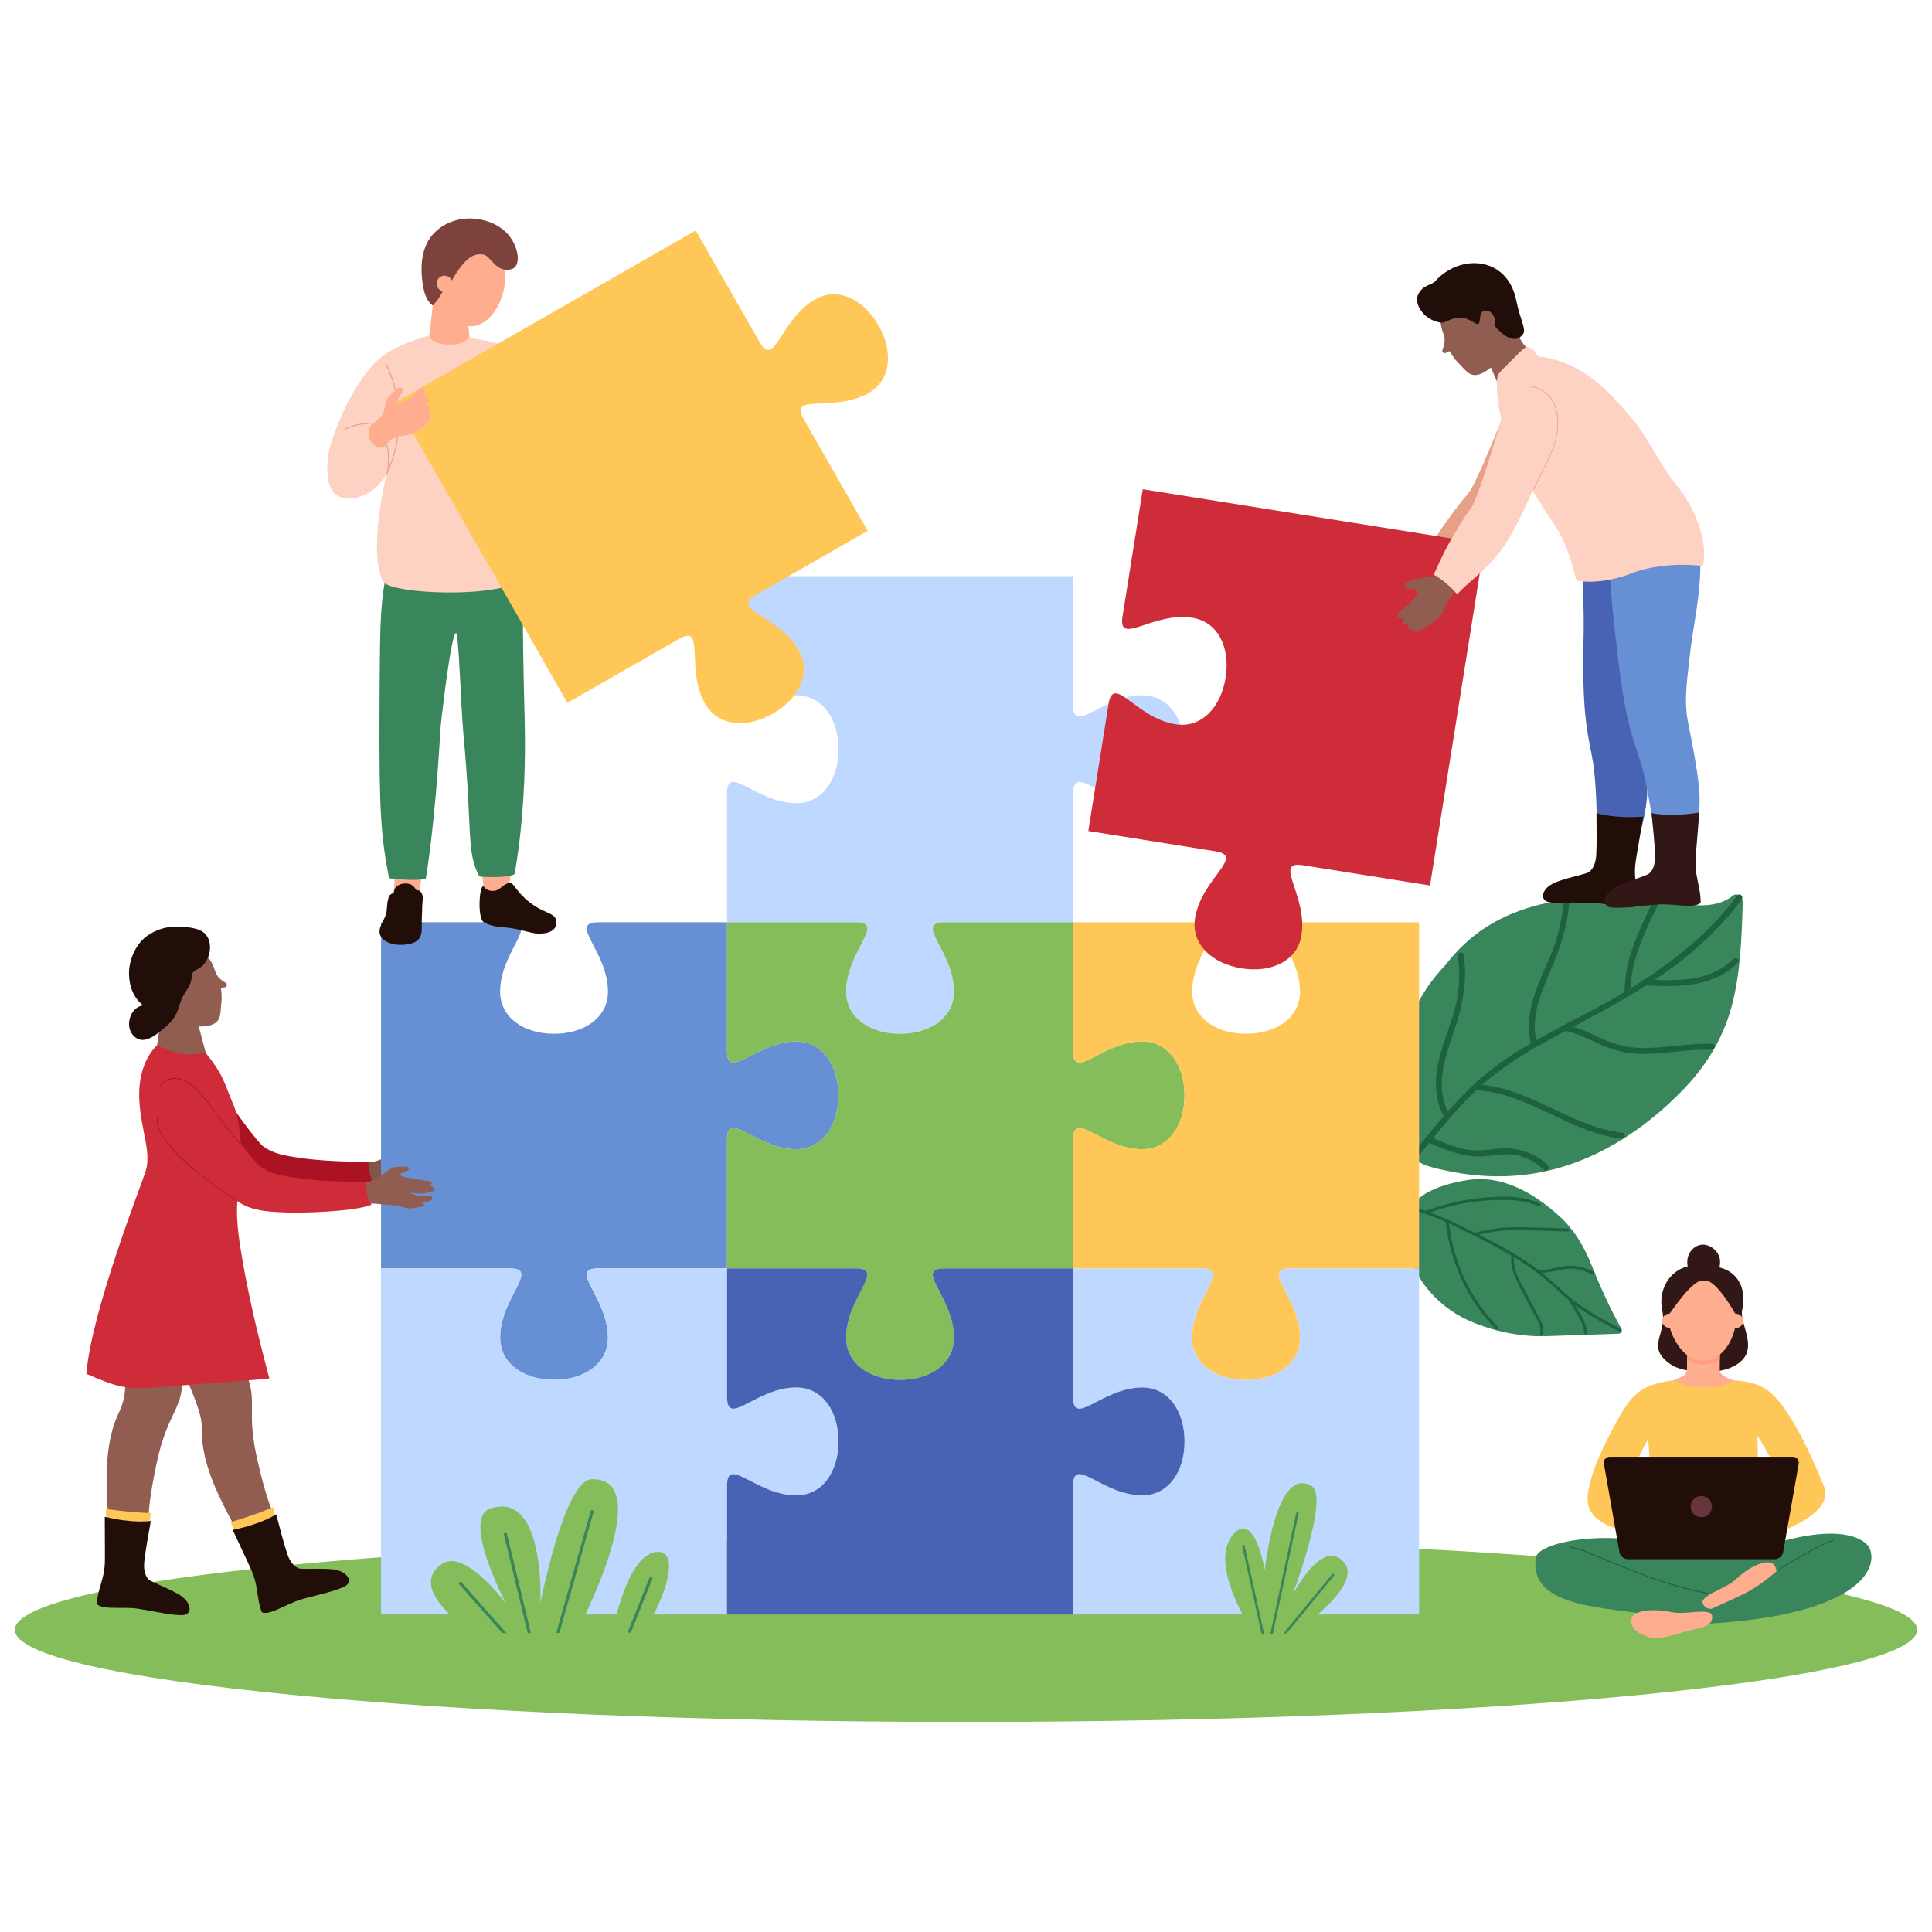 <svg xmlns="http://www.w3.org/2000/svg" xmlns:xlink="http://www.w3.org/1999/xlink" width="2048" zoomAndPan="magnify" viewBox="0 0 1536 1536" height="2048" preserveAspectRatio="xMidYMid meet" version="1.0"><defs><clipPath id="29fe9a5373"><path d="M 11 1222 L 1525 1222 L 1525 1368.84 L 11 1368.84 Z M 11 1222 " clip-rule="nonzero"/></clipPath><clipPath id="f2cc855285"><path d="M 381 702 L 443 702 L 443 743 L 381 743 Z M 381 702 " clip-rule="nonzero"/></clipPath><clipPath id="2c93b7aeb6"><path d="M 384.324 704.328 C 380.715 705.23 379.727 730.066 384.484 733.098 C 387.965 735.309 393.879 736.898 400.281 737.238 C 411.645 737.859 422.203 742.301 428.352 742.301 C 437.863 742.316 443.75 738.668 441.992 731.113 C 440.266 723.797 425.105 727.09 408.344 703.848 C 406.258 700.973 403.422 702.129 401.293 703.422 C 398.648 705.02 396.445 707.996 392.602 708.281 C 386.191 708.73 384.324 704.328 384.324 704.328 " clip-rule="nonzero"/></clipPath></defs><g clip-path="url(#29fe9a5373)"><path fill="#85bd5b" d="M 1524.195 1295.762 C 1524.195 1336.23 1185.641 1369 768.012 1369 C 350.383 1369 11.832 1336.227 11.832 1295.762 C 11.832 1255.312 350.383 1222.516 768.012 1222.516 C 1185.637 1222.516 1524.195 1255.312 1524.195 1295.762 Z M 1524.195 1295.762 " fill-opacity="1" fill-rule="nonzero"/></g><path fill="#39855c" d="M 1239.543 966.715 C 1220.289 949.297 1194.887 933.656 1166.551 938.203 C 1143.621 941.906 1114.734 951.223 1116.859 979.398 C 1119.289 1011.641 1140.098 1037.352 1167.387 1049.734 C 1190.055 1059.957 1212.984 1062.828 1228.957 1062.297 C 1248.242 1061.641 1267.574 1061.035 1286.871 1060.352 C 1288.664 1060.273 1290.074 1058.207 1289.195 1056.645 C 1280.355 1040.848 1272.797 1024.398 1266.031 1007.48 C 1259.766 991.738 1252.051 977.988 1239.543 966.715 Z M 1239.543 966.715 " fill-opacity="1" fill-rule="nonzero"/><path fill="#1d613d" d="M 1287.16 1058.402 C 1276.09 1052.645 1264.988 1046.801 1254.801 1039.539 C 1253.965 1038.945 1253.141 1038.324 1252.324 1037.703 C 1254.148 1040.754 1255.98 1043.809 1257.684 1046.891 C 1259.812 1050.836 1261.387 1055 1261.949 1059.438 C 1262.117 1060.918 1259.852 1061.484 1259.688 1059.98 C 1259.148 1055.551 1257.555 1051.523 1255.434 1047.637 C 1252.961 1043.121 1250.211 1038.773 1247.598 1034.387 L 1247.465 1033.797 C 1240.617 1028.07 1234.242 1021.738 1227.344 1016.023 C 1219.918 1009.875 1212.008 1004.441 1203.762 999.457 C 1202.668 1010.41 1209.762 1020.961 1214.574 1030.254 C 1217.531 1035.848 1220.48 1041.484 1223.383 1047.129 C 1225.676 1051.445 1227.984 1055.926 1226.676 1060.906 C 1226.34 1062.379 1224.094 1061.652 1224.488 1060.238 C 1225.965 1054.332 1221.254 1048.016 1218.66 1043.062 C 1215.621 1037.277 1212.617 1031.5 1209.582 1025.688 C 1205.137 1017.199 1200.289 1008.086 1201.605 998.203 C 1189.555 991.051 1176.906 984.773 1164.336 978.629 C 1160.234 976.578 1156.09 974.535 1151.898 972.621 C 1155.633 1003.742 1169.066 1032.863 1191.117 1055.32 C 1192.176 1056.402 1190.449 1057.934 1189.418 1056.898 C 1166.699 1033.816 1152.945 1003.613 1149.449 971.488 C 1140.855 967.598 1132.066 964.23 1122.82 962.148 C 1121.359 961.797 1122.078 959.594 1123.5 959.926 C 1126.918 960.668 1130.289 961.645 1133.586 962.711 L 1133.797 962.625 C 1148.027 957.324 1162.785 953.887 1177.91 952.391 C 1193.004 950.988 1210.574 949.973 1224.438 957.082 C 1225.777 957.746 1224.512 959.711 1223.195 959.035 C 1215.781 955.273 1207.555 954.332 1199.352 954.09 C 1192.051 953.828 1184.715 954.066 1177.41 954.777 C 1163.652 956.152 1150.074 959.25 1137.051 963.906 C 1141.574 965.531 1146.039 967.406 1150.383 969.379 C 1150.871 969.266 1151.34 969.422 1151.555 969.895 C 1153.875 970.953 1156.172 972.062 1158.477 973.168 C 1163.203 975.477 1167.973 977.793 1172.691 980.113 C 1184.055 977.004 1195.41 975.402 1207.207 975.648 C 1220.25 975.812 1233.406 976.355 1246.508 976.688 C 1248.012 976.77 1247.902 979.09 1246.387 979.07 C 1233.734 978.695 1221.074 978.195 1208.426 977.957 C 1197.297 977.734 1186.605 978.965 1175.883 981.711 C 1181.41 984.496 1186.969 987.332 1192.453 990.289 C 1195.836 992.184 1199.25 994.098 1202.578 996.074 C 1203.102 995.98 1203.754 996.332 1203.988 996.898 C 1210.355 1000.762 1216.582 1004.84 1222.562 1009.316 L 1222.652 1009.316 C 1230.219 1010.242 1237.367 1007.402 1244.746 1006.508 C 1252.75 1005.551 1259.812 1007.875 1267.008 1011.02 C 1268.391 1011.598 1267.695 1013.844 1266.312 1013.254 C 1262.668 1011.672 1259.023 1010.078 1255.105 1009.242 C 1251.203 1008.391 1247.211 1008.438 1243.277 1009.09 C 1237.461 1009.984 1231.715 1011.824 1225.797 1011.855 C 1234.816 1019.055 1242.816 1027.465 1251.941 1034.516 C 1263.18 1043.234 1275.859 1049.906 1288.434 1056.438 C 1289.758 1057.141 1288.512 1059.113 1287.16 1058.402 Z M 1287.16 1058.402 " fill-opacity="1" fill-rule="nonzero"/><path fill="#39855c" d="M 1338.98 865.449 C 1356.027 847.629 1369.504 826.43 1376.5 800.898 C 1383.754 774.395 1384.688 745.883 1385.543 717.746 C 1385.668 713.348 1381.316 709.27 1377.832 712.023 C 1362.125 724.367 1341.059 718.848 1322.203 716.715 C 1306.711 714.98 1291.238 713.688 1275.832 713.613 C 1244.605 713.508 1213.508 718.516 1186.543 734.039 C 1172.035 742.328 1159.445 753.773 1149.059 767.328 C 1144.227 772.461 1139.594 777.914 1135.426 783.973 C 1113.562 815.875 1102.375 861.617 1113.605 903.91 C 1119.195 924.992 1135.145 927.648 1152.418 931.211 C 1174.898 935.836 1197.801 936.453 1219.805 932.898 C 1265.523 925.465 1306.473 899.387 1338.98 865.449 Z M 1338.98 865.449 " fill-opacity="1" fill-rule="nonzero"/><path fill="#1d613d" d="M 1230.488 926.43 C 1219.148 915.484 1204.293 911.473 1188.816 913.43 C 1180.086 914.57 1172.039 915.312 1163.336 913.371 C 1155.016 911.582 1147.094 908.168 1139.301 904.734 C 1149.836 891.855 1160.695 879.215 1172.723 867.656 C 1173.035 867.355 1173.355 867.105 1173.676 866.75 C 1215.289 868.969 1247.984 900.656 1289.125 905.227 C 1292.156 905.574 1292.914 900.957 1289.887 900.59 C 1250.09 896.199 1218.223 866.348 1178.422 862.43 C 1193.223 849.379 1209.805 838.668 1227.113 829.121 C 1232.965 825.961 1238.812 822.758 1244.672 819.625 C 1255.57 821.926 1265.188 827.391 1275.406 831.691 C 1284.293 835.363 1293.395 837.461 1303.035 837.805 C 1322.301 838.539 1341.324 833.746 1360.598 834.559 C 1363.637 834.715 1364.371 830.039 1361.367 829.918 C 1342.453 829.113 1323.852 833.543 1304.953 833.164 C 1293.871 832.98 1283.738 830.297 1273.621 825.777 C 1266.074 822.355 1258.684 818.738 1250.836 816.348 C 1270.414 805.871 1290.047 795.348 1308.766 783.402 C 1334.441 784.816 1362.184 784.887 1381.645 765.402 C 1383.781 763.266 1380.168 760.262 1378.062 762.367 C 1361.469 779.012 1337.637 780.043 1315.449 779.035 C 1322.461 774.414 1329.34 769.492 1336.059 764.258 C 1354.371 749.992 1370.977 733.723 1384.758 715.035 C 1386.566 712.609 1382.949 709.574 1381.156 711.996 C 1361.27 739.059 1335.465 760.414 1307.566 778.668 C 1306.418 778.629 1305.586 779.324 1305.242 780.219 C 1302.293 782.133 1299.289 783.973 1296.316 785.805 C 1296.551 778.648 1297.727 771.648 1299.48 764.789 C 1303.535 749.398 1310.633 734.711 1317.594 720.516 C 1318.938 717.773 1314.625 715.828 1313.32 718.539 C 1302.48 740.66 1291.691 763.602 1291.57 788.652 C 1289.234 790.125 1286.82 791.504 1284.465 792.879 C 1271.086 800.621 1257.246 807.707 1243.484 814.949 L 1243.215 815.098 C 1235.898 818.914 1228.562 822.879 1221.328 826.969 C 1217.336 808.867 1224.305 790.988 1231.418 774.586 C 1239.227 756.633 1245.723 739.098 1247.449 719.434 C 1247.699 716.453 1243.059 715.645 1242.797 718.691 C 1241.84 729.586 1239.684 740.383 1236.156 750.777 C 1232.621 760.902 1227.832 770.535 1223.82 780.445 C 1217.461 796.07 1213.086 812.684 1217.109 829.453 C 1201.941 838.277 1187.34 848 1174.266 859.855 C 1166.016 867.312 1158.398 875.254 1151.098 883.566 C 1140.949 863.977 1148.633 841.262 1155.32 821.738 C 1162.438 801.145 1166.75 781.055 1163.793 759.184 C 1163.348 756.223 1158.727 756.656 1159.09 759.652 C 1160.695 771.52 1160.523 783.465 1158.219 795.258 C 1155.695 808.195 1150.543 820.383 1146.664 832.914 C 1141.109 850.688 1138.422 870.375 1147.824 887.312 C 1139.781 896.551 1132.039 906.184 1124.359 915.809 C 1122.488 918.176 1126.129 921.238 1127.992 918.836 C 1130.734 915.418 1133.457 912.008 1136.23 908.559 C 1150.434 914.785 1165.148 920.734 1180.988 919.184 C 1189.453 918.367 1197.457 916.605 1205.961 918.418 C 1214.148 920.145 1221.469 924.254 1227.48 930.062 C 1229.68 932.148 1232.668 928.551 1230.488 926.43 Z M 1230.488 926.43 " fill-opacity="1" fill-rule="nonzero"/><path fill="#915d50" d="M 189.172 1218.523 L 219.004 1207.492 C 217.551 1204.109 216.105 1200.75 214.867 1197.305 C 210.543 1185.504 207.484 1173.168 204.684 1160.926 C 201.984 1149.113 200.195 1137.227 200.277 1125.094 C 200.312 1118.633 200.59 1112.152 199.676 1105.719 C 198.941 1100.777 197.461 1095.996 195.352 1091.484 L 148.809 1097.613 C 152.43 1105.781 160.059 1123.566 160.324 1132.648 C 160.457 1137.594 160.434 1142.453 161.008 1147.328 C 161.594 1152.059 162.504 1156.738 163.75 1161.375 C 168.812 1180.789 178.586 1198.652 187.926 1216.262 C 188.328 1217.043 188.75 1217.773 189.172 1218.523 Z M 189.172 1218.523 " fill-opacity="1" fill-rule="nonzero"/><path fill="#ffc757" d="M 219.434 1207.312 C 218.664 1204.266 217.895 1201.176 217.074 1198.137 C 217.074 1198.137 208.41 1202.492 183.242 1210.242 C 183.242 1210.242 185.145 1214.242 187.473 1219.141 Z M 219.434 1207.312 " fill-opacity="1" fill-rule="nonzero"/><path fill="#220e08" d="M 276.723 1254.141 C 274.605 1250.559 270.984 1249.035 267.215 1248.094 C 260.008 1246.383 240.031 1247.898 237.473 1246.891 C 232.551 1244.957 229.855 1239.812 228.258 1234.988 C 224.914 1224.832 222.434 1214.246 219.578 1203.93 C 219.578 1203.93 208.016 1211.75 184.98 1216.285 C 184.98 1216.285 193.09 1233.723 197.188 1242.418 C 199.148 1246.668 201.188 1250.941 202.484 1255.48 C 203.605 1259.465 204.211 1263.547 204.812 1267.637 C 205.438 1271.695 206.074 1275.773 207.406 1279.664 C 207.629 1280.355 208.172 1281.75 208.172 1281.75 C 211.484 1283.34 217.074 1281.051 219.73 1279.918 C 226.383 1277.133 232.484 1273.664 239.477 1271.59 C 248.43 1268.898 257.656 1267.105 266.578 1264.219 C 269.641 1263.18 272.492 1262.117 275.051 1260.633 C 278.223 1258.457 277.301 1255.082 276.723 1254.141 Z M 276.723 1254.141 " fill-opacity="1" fill-rule="nonzero"/><path fill="#835448" d="M 348.305 937.312 C 348.676 934.43 343.574 935.535 342.156 935.582 C 337.93 935.75 334.125 934.312 330.336 932.688 C 331.992 932.82 333.668 932.891 335.32 933.078 C 336.715 933.242 338.102 933.496 339.477 933.465 C 341.059 933.5 342.621 933.078 344.164 932.754 C 345.613 932.484 347.07 932.246 348.512 931.828 C 349.242 931.641 350.051 931.262 350.18 930.406 C 350.492 928.41 347.906 927.719 346.055 927.586 C 346.742 927.277 347.312 926.855 347.688 926.164 C 348.992 923.855 345.797 923.617 344.309 923.41 C 339.75 922.641 335.184 921.961 330.672 921.004 C 328.785 920.605 326.387 920.461 324.641 919.613 L 323.785 919.391 C 323.633 918.719 323.457 918.043 323.312 917.367 L 325.066 916.809 C 325.836 916.617 326.59 916.469 327.344 916.195 C 328.633 915.707 331.02 913.848 329.406 912.43 C 328.543 911.621 326.262 911.816 325.172 911.816 C 323.312 911.797 321.363 911.824 319.516 912.113 C 316.277 912.562 313.754 914.312 311.234 916.301 C 307.797 919.078 304.246 921.402 300.023 922.781 C 297.781 923.492 295.453 923.965 293.102 924.102 C 290.93 924.305 288.727 924.102 286.574 924.559 C 286.488 924.578 290.574 939.746 291.91 942.965 C 297.793 939.152 305.672 941.543 312.188 941.992 C 315.242 942.199 318.324 942.359 321.324 943.039 C 324.305 943.719 327.141 945.047 330.227 945.117 C 333.09 945.117 336.059 944.414 338.852 943.945 C 339.859 943.777 342.129 943.5 341.551 941.898 C 341.082 940.52 338.207 940.461 337.18 940.238 C 336.805 940.188 336.453 940.145 336.125 940.051 C 337.297 940.141 338.508 940.188 339.711 940.16 C 341.762 940.094 347.887 940.309 348.305 937.312 Z M 348.305 937.312 " fill-opacity="1" fill-rule="nonzero"/><path fill="#ab1325" d="M 292.852 923.836 C 274.211 923.484 255.492 923.129 237.02 920.363 C 227.402 918.902 217.422 917.453 209.43 911.484 C 204.406 907.719 188.98 886.188 187.602 884.062 L 168.336 912.684 C 170.016 915.758 187.113 935.531 189.832 937.902 C 201.363 947.953 221.219 947.617 232.836 948.078 C 240.637 948.371 283.762 947.637 297.703 941.809 C 293.27 935.781 292.852 923.836 292.852 923.836 Z M 292.852 923.836 " fill-opacity="1" fill-rule="nonzero"/><path fill="#6690d3" d="M 302.93 733.242 L 405.195 733.242 C 429.816 733.242 397.617 756.281 397.617 788.34 C 397.617 809.293 416.812 821.867 440.473 821.867 C 464.148 821.867 483.332 809.293 483.332 788.34 C 483.332 756.277 451.133 733.242 475.758 733.242 L 578.02 733.242 L 578.02 835.527 C 578.02 860.16 601.062 827.953 633.113 827.953 C 654.062 827.953 666.637 847.141 666.637 870.816 C 666.637 894.492 654.062 913.684 633.113 913.684 C 601.062 913.684 578.02 881.484 578.02 906.105 L 578.02 1008.395 L 475.758 1008.395 C 451.133 1008.395 483.332 1031.445 483.332 1063.504 C 483.332 1084.453 464.148 1097.035 440.473 1097.035 C 416.809 1097.035 397.617 1084.453 397.617 1063.504 C 397.617 1031.445 429.816 1008.395 405.195 1008.395 L 302.93 1008.395 Z M 302.93 733.242 " fill-opacity="1" fill-rule="nonzero"/><path fill="#bfd8ff" d="M 758.434 788.344 C 758.434 809.297 739.246 821.871 715.574 821.871 C 691.902 821.871 672.719 809.297 672.719 788.344 C 672.719 756.281 704.914 733.246 680.289 733.246 L 578.023 733.246 L 578.023 630.953 C 578.023 606.328 601.066 638.531 633.117 638.531 C 654.066 638.531 666.641 619.34 666.641 595.664 C 666.641 571.984 654.066 552.793 633.117 552.793 C 601.066 552.793 578.023 585 578.023 560.371 L 578.023 458.082 L 853.121 458.082 L 853.121 560.371 C 853.121 585 876.16 552.793 908.215 552.793 C 929.164 552.793 941.738 571.984 941.738 595.664 C 941.738 619.34 929.164 638.531 908.215 638.531 C 876.16 638.531 853.121 606.328 853.121 630.953 L 853.121 733.246 L 750.855 733.246 C 726.234 733.242 758.434 756.281 758.434 788.344 Z M 758.434 788.344 " fill-opacity="1" fill-rule="nonzero"/><path fill="#85bd5b" d="M 633.117 913.684 C 654.066 913.684 666.641 894.492 666.641 870.816 C 666.641 847.141 654.066 827.953 633.117 827.953 C 601.066 827.953 578.023 860.156 578.023 835.527 L 578.023 733.242 L 680.289 733.242 C 704.914 733.242 672.719 756.281 672.719 788.34 C 672.719 809.293 691.902 821.867 715.574 821.867 C 739.246 821.867 758.434 809.293 758.434 788.34 C 758.434 756.277 726.234 733.242 750.855 733.242 L 853.121 733.242 L 853.121 835.527 C 853.121 860.16 876.16 827.953 908.215 827.953 C 929.164 827.953 941.738 847.141 941.738 870.816 C 941.738 894.492 929.164 913.684 908.215 913.684 C 876.16 913.684 853.121 881.484 853.121 906.105 L 853.121 1008.395 L 750.855 1008.395 C 726.23 1008.395 758.434 1031.445 758.434 1063.504 C 758.434 1084.453 739.246 1097.035 715.574 1097.035 C 691.902 1097.035 672.719 1084.453 672.719 1063.504 C 672.719 1031.445 704.914 1008.395 680.289 1008.395 L 578.023 1008.395 L 578.023 906.105 C 578.023 881.48 601.066 913.684 633.117 913.684 Z M 633.117 913.684 " fill-opacity="1" fill-rule="nonzero"/><path fill="#bfd8ff" d="M 302.93 1008.395 L 405.195 1008.395 C 429.816 1008.395 397.617 1031.445 397.617 1063.504 C 397.617 1084.453 416.812 1097.035 440.473 1097.035 C 464.148 1097.035 483.332 1084.453 483.332 1063.504 C 483.332 1031.445 451.133 1008.395 475.758 1008.395 L 578.02 1008.395 L 578.02 1110.68 C 578.02 1135.312 601.062 1103.105 633.113 1103.105 C 654.062 1103.105 666.637 1122.301 666.637 1145.973 C 666.637 1169.652 654.062 1188.848 633.113 1188.848 C 601.062 1188.848 578.02 1156.645 578.02 1181.266 L 578.02 1283.555 L 302.926 1283.555 L 302.926 1008.395 Z M 302.93 1008.395 " fill-opacity="1" fill-rule="nonzero"/><path fill="#bfd8ff" d="M 908.215 1188.848 C 929.164 1188.848 941.738 1169.648 941.738 1145.969 C 941.738 1122.297 929.164 1103.102 908.215 1103.102 C 876.16 1103.102 853.121 1135.305 853.121 1110.676 L 853.121 1008.391 L 955.383 1008.391 C 980.008 1008.391 947.816 1031.441 947.816 1063.5 C 947.816 1084.449 966.996 1097.031 990.668 1097.031 C 1014.34 1097.031 1033.535 1084.449 1033.535 1063.5 C 1033.535 1031.441 1001.332 1008.391 1025.949 1008.391 L 1128.219 1008.391 L 1128.219 1283.551 L 853.121 1283.551 L 853.121 1181.262 C 853.121 1156.641 876.16 1188.848 908.215 1188.848 Z M 908.215 1188.848 " fill-opacity="1" fill-rule="nonzero"/><path fill="#4863b3" d="M 633.117 1188.848 C 654.066 1188.848 666.641 1169.648 666.641 1145.969 C 666.641 1122.297 654.066 1103.102 633.117 1103.102 C 601.066 1103.102 578.023 1135.305 578.023 1110.676 L 578.023 1008.391 L 680.289 1008.391 C 704.914 1008.391 672.719 1031.441 672.719 1063.5 C 672.719 1084.449 691.902 1097.031 715.574 1097.031 C 739.246 1097.031 758.434 1084.449 758.434 1063.5 C 758.434 1031.441 726.234 1008.391 750.855 1008.391 L 853.121 1008.391 L 853.121 1110.676 C 853.121 1135.309 876.16 1103.102 908.215 1103.102 C 929.164 1103.102 941.738 1122.297 941.738 1145.969 C 941.738 1169.648 929.164 1188.848 908.215 1188.848 C 876.16 1188.848 853.121 1156.641 853.121 1181.262 L 853.121 1283.551 L 578.023 1283.551 L 578.023 1181.262 C 578.023 1156.641 601.066 1188.848 633.117 1188.848 Z M 633.117 1188.848 " fill-opacity="1" fill-rule="nonzero"/><path fill="#ffc757" d="M 1033.535 1063.5 C 1033.535 1084.449 1014.34 1097.031 990.668 1097.031 C 966.996 1097.031 947.816 1084.449 947.816 1063.5 C 947.816 1031.441 980.004 1008.391 955.383 1008.391 L 853.121 1008.391 L 853.121 906.102 C 853.121 881.477 876.16 913.68 908.215 913.68 C 929.164 913.68 941.738 894.488 941.738 870.812 C 941.738 847.137 929.164 827.953 908.215 827.953 C 876.16 827.953 853.121 860.152 853.121 835.523 L 853.121 733.238 L 955.383 733.238 C 980.008 733.238 947.816 756.277 947.816 788.336 C 947.816 809.289 966.996 821.863 990.668 821.863 C 1014.34 821.863 1033.535 809.289 1033.535 788.336 C 1033.535 756.273 1001.332 733.238 1025.949 733.238 L 1128.219 733.238 L 1128.219 1008.387 L 1025.949 1008.387 C 1001.332 1008.395 1033.535 1031.441 1033.535 1063.5 Z M 1033.535 1063.5 " fill-opacity="1" fill-rule="nonzero"/><path fill="#915d50" d="M 343.66 952.684 C 344.02 949.809 338.918 951.027 337.508 951.051 C 333.289 951.254 329.457 949.883 325.633 948.34 C 327.324 948.434 328.996 948.465 330.66 948.617 C 332.016 948.762 333.422 949 334.805 948.961 C 336.367 948.961 337.953 948.543 339.48 948.223 C 340.938 947.875 342.391 947.656 343.816 947.234 C 344.562 947 345.336 946.598 345.477 945.754 C 345.758 943.766 343.137 943.094 341.316 942.996 C 341.984 942.676 342.562 942.25 342.934 941.566 C 344.168 939.215 340.992 939.035 339.504 938.812 C 334.922 938.137 330.352 937.508 325.809 936.609 C 323.941 936.23 321.523 936.121 319.785 935.289 L 318.926 935.102 C 318.746 934.418 318.559 933.746 318.402 933.078 L 320.176 932.492 C 320.922 932.293 321.672 932.148 322.422 931.863 C 323.715 931.324 326.102 929.48 324.465 928.059 C 323.551 927.227 321.281 927.488 320.195 927.492 C 318.309 927.492 316.395 927.574 314.555 927.863 C 311.305 928.355 308.816 930.141 306.328 932.191 C 302.945 935.016 299.41 937.379 295.207 938.789 C 292.965 939.543 290.645 940.039 288.312 940.246 C 286.121 940.469 283.949 940.328 281.777 940.789 C 281.707 940.789 285.988 955.91 287.383 959.098 C 293.215 955.219 301.105 957.52 307.633 957.84 C 310.695 958.027 313.793 958.172 316.824 958.793 C 319.781 959.438 322.648 960.734 325.73 960.734 C 328.594 960.734 331.547 959.977 334.336 959.457 C 335.352 959.285 337.602 958.953 337.02 957.363 C 336.512 956 333.637 955.969 332.605 955.773 C 332.238 955.699 331.91 955.664 331.555 955.609 C 332.738 955.656 333.934 955.664 335.145 955.637 C 337.168 955.539 343.324 955.699 343.66 952.684 Z M 343.66 952.684 " fill-opacity="1" fill-rule="nonzero"/><path fill="#915d50" d="M 86.148 1209.684 L 117.898 1212.176 C 117.969 1208.484 118.086 1204.84 118.379 1201.176 C 119.434 1188.699 121.828 1176.16 124.402 1163.883 C 126.891 1152.023 130.273 1140.496 135.41 1129.535 C 138.152 1123.699 141.148 1117.895 142.988 1111.676 C 144.414 1106.859 145.078 1101.91 145.055 1096.945 L 99.895 1093.422 C 99.75 1102.391 99.582 1111.273 96 1119.641 C 94.066 1124.148 91.996 1128.523 90.453 1133.227 C 89.008 1137.797 87.891 1142.391 87.051 1147.133 C 83.523 1166.859 84.914 1187.188 85.996 1207.125 C 86.051 1207.965 86.082 1208.832 86.148 1209.684 Z M 86.148 1209.684 " fill-opacity="1" fill-rule="nonzero"/><path fill="#ffc757" d="M 118.367 1212.207 C 118.938 1209.07 119.547 1205.953 120.07 1202.859 C 120.07 1202.859 110.355 1203.199 84.25 1199.676 C 84.25 1199.676 84.312 1204.098 84.383 1209.547 Z M 118.367 1212.207 " fill-opacity="1" fill-rule="nonzero"/><path fill="#220e08" d="M 150.738 1278.723 C 150.301 1274.605 147.641 1271.652 144.617 1269.27 C 138.773 1264.656 120.031 1257.676 118.117 1255.703 C 114.477 1251.875 114.195 1246.066 114.777 1241.047 C 115.957 1230.359 118.152 1219.758 119.898 1209.191 C 119.898 1209.191 106.141 1211.422 83.293 1205.895 C 83.293 1205.895 83.371 1225.117 83.414 1234.738 C 83.426 1239.434 83.492 1244.137 82.766 1248.816 C 82.129 1252.887 80.918 1256.859 79.781 1260.824 C 78.648 1264.746 77.543 1268.762 77.082 1272.848 C 76.996 1273.566 76.891 1275.086 76.891 1275.086 C 79.246 1277.859 85.309 1278.121 88.16 1278.23 C 95.371 1278.48 102.375 1277.926 109.57 1278.957 C 118.855 1280.301 127.965 1282.523 137.289 1283.621 C 140.488 1283.988 143.523 1284.188 146.453 1283.953 C 150.27 1283.254 150.848 1279.852 150.738 1278.723 Z M 150.738 1278.723 " fill-opacity="1" fill-rule="nonzero"/><path fill="#cf2c3a" d="M 290.551 939.754 C 271.883 939.43 253.172 939.078 234.699 936.309 C 225.051 934.879 215.062 933.406 207.082 927.395 C 202.086 923.656 188.863 906.113 187.453 903.98 L 166.004 928.664 C 167.676 931.711 184.77 951.445 187.5 953.832 C 199.047 963.914 218.941 963.547 230.504 964.039 C 238.297 964.301 281.445 963.602 295.371 957.73 C 290.949 951.742 290.551 939.754 290.551 939.754 Z M 290.551 939.754 " fill-opacity="1" fill-rule="nonzero"/><path fill="#915d50" d="M 125.895 812.844 C 124.949 808.566 124.125 805.707 124.125 805.707 C 124.125 805.707 130.953 803.902 131.578 797.215 C 131.578 797.105 132.785 760.527 144.914 757.805 C 159.289 754.59 166.387 757.762 170.867 771.625 C 172.793 777.516 176.152 779.25 179.621 781.594 C 180.98 782.484 180.363 784.945 178.578 784.988 L 176.48 785.379 C 175.996 785.449 175.688 785.922 175.73 786.355 C 176.273 790.492 176.387 794.355 175.918 797.922 C 174.84 806.211 176.82 814.516 162.844 815.891 C 161.18 816.051 159.562 816.121 158.016 816.121 L 165.242 843.184 C 160.875 850.414 141.539 840.629 136.43 839.676 C 135.586 839.516 124.199 836.223 124.297 835.336 C 125.164 827.16 127.363 819.457 125.895 812.844 Z M 125.895 812.844 " fill-opacity="1" fill-rule="nonzero"/><path fill="#220e08" d="M 122.297 823.676 C 120.277 824.914 118.086 825.914 115.797 826.465 C 111.262 827.578 107.328 825.496 104.793 821.707 C 102.477 818.27 102.098 813.957 103.141 810.016 C 103.852 807.348 105.879 800.852 113.828 799.195 C 113.828 799.195 101.934 791.879 102.586 772.105 C 102.828 764.855 106.75 751.262 117.027 743.988 C 123.98 739.07 132.723 736.379 141.168 736.68 C 148.184 736.977 159.062 737.301 163.773 743.156 C 169.723 750.66 166.93 764.059 158.914 769.43 C 157.074 770.68 154.672 771.348 153.379 773.238 C 152.039 775.102 152.484 777.594 151.938 779.738 C 150.859 784.008 148.188 787.523 145.98 791.191 C 143.52 795.367 142.605 799.824 140.906 804.273 C 139.551 807.789 137.34 810.852 134.707 813.523 C 131.582 816.75 127.941 819.625 124.332 822.27 C 123.668 822.781 122.984 823.199 122.297 823.676 Z M 122.297 823.676 " fill-opacity="1" fill-rule="nonzero"/><path fill="#cf2c3a" d="M 115.871 930.941 C 118.914 920.535 116.133 909.785 114.195 899.395 C 112.445 890.188 110.816 880.918 110.66 871.504 C 110.422 857.023 114.215 841.355 124.836 831.055 C 124.836 831.055 137.922 836.863 144.254 837.832 C 150.879 838.922 163.633 837.191 163.633 837.191 C 176.652 853.52 177.32 857.824 184.652 876.211 C 184.703 876.383 191.922 889.332 191.676 919.113 C 191.625 924.395 191.352 929.68 190.727 935.027 C 189.777 943.504 188.574 951.988 188.426 960.535 C 188.254 969.961 189.219 979.383 190.625 988.68 C 196.105 1024.773 204.711 1060.562 214.133 1095.828 C 214.293 1096.414 139.641 1101.68 125.543 1102.926 C 99.422 1105.188 92.254 1102.281 68.672 1092.305 C 72.504 1042.43 113.465 939.25 115.871 930.941 Z M 115.871 930.941 " fill-opacity="1" fill-rule="nonzero"/><path fill="#ab1325" d="M 190.312 909.004 C 182.473 900.574 175.953 891.07 169.055 881.883 C 165.492 877.125 161.809 872.387 157.734 868.004 C 153.711 863.656 148.973 859.602 143.062 858.129 C 136.707 856.582 129.262 858.902 126.863 865.508 C 126.754 865.848 126.203 865.73 126.332 865.367 C 127.902 860.969 131.926 857.984 136.477 857.242 C 142.02 856.363 147.574 858.59 151.957 861.879 C 156.969 865.641 161.051 870.707 164.949 875.625 C 168.859 880.531 172.531 885.621 176.254 890.641 C 180.809 896.84 185.48 902.961 190.723 908.586 Z M 190.312 909.004 " fill-opacity="1" fill-rule="nonzero"/><path fill="#ab1325" d="M 188.156 954.91 C 177.766 947.883 167.383 940.82 157.621 932.926 C 147.879 925.09 138.375 916.426 130.867 906.359 C 126.891 901.027 123.953 894.75 124.961 887.949 C 125.031 887.598 125.59 887.734 125.504 888.09 C 124.516 894.746 127.5 900.871 131.375 906.086 C 135.066 911.027 139.367 915.578 143.777 919.922 C 152.355 928.359 161.812 935.801 171.582 942.789 C 177.141 946.77 182.762 950.621 188.438 954.414 Z M 188.156 954.91 " fill-opacity="1" fill-rule="nonzero"/><path fill="#321717" d="M 1375.16 1087.668 C 1402.613 1076.359 1382.477 1054.129 1385.078 1041.512 C 1388.891 1023.219 1380.867 1011.141 1367.02 1007.613 C 1367.379 1006.219 1367.516 1004.691 1367.516 1003.117 C 1367.516 995.844 1360.734 989.531 1353.879 989.531 C 1347.008 989.531 1341.43 996.125 1341.43 1003.117 C 1341.43 1004.422 1341.508 1005.668 1341.707 1006.863 C 1326.871 1010.34 1318.129 1026.117 1321.539 1041.855 C 1325.707 1061.152 1307.832 1070.512 1328.121 1084.656 C 1338.312 1091.738 1363.379 1092.547 1375.16 1087.668 " fill-opacity="1" fill-rule="nonzero"/><path fill="#ffc757" d="M 1316.742 1206.695 L 1315.352 1223.031 C 1302.504 1218.047 1258.855 1216.77 1262.344 1188.602 C 1264.75 1169.133 1275.008 1149.004 1286.891 1127.352 C 1299.066 1105.141 1308.344 1100.605 1330.441 1097.344 L 1378.711 1097.352 C 1397.102 1099.156 1406.023 1102.121 1418.746 1119.988 C 1429.066 1134.473 1439.098 1154.93 1449.812 1180.719 C 1460.207 1205.668 1407.688 1220.523 1398.66 1223.508 C 1393.312 1225.27 1392.777 1210.027 1393.664 1209.18 C 1397.953 1205.191 1427.227 1190.91 1423.449 1185.188 C 1407.195 1160.449 1399.711 1143.344 1397.184 1142.039 C 1397.184 1142.039 1397.816 1172.516 1399.078 1195.207 C 1400.637 1222.457 1407.102 1223.668 1400.074 1235.141 C 1400.074 1235.141 1374.148 1242.984 1356.875 1242.031 C 1340.098 1241.137 1312.922 1230.871 1312.922 1230.871 C 1306.988 1222.121 1312.027 1219.129 1312.504 1196.445 C 1312.988 1172.699 1310.336 1144.191 1310.336 1144.191 C 1306.219 1150.895 1292.602 1179.105 1289.402 1189.32 C 1287.93 1193.957 1300.844 1199.352 1316.742 1206.695 Z M 1316.742 1206.695 " fill-opacity="1" fill-rule="nonzero"/><path fill="#ffad8f" d="M 1341.23 1072.191 L 1341.23 1088.52 C 1341.23 1090.027 1340.551 1092.145 1339.359 1093.012 C 1336.145 1095.344 1330.445 1097.344 1330.445 1097.344 C 1330.445 1097.344 1340.023 1103.168 1354.656 1103.168 C 1373.242 1103.168 1378.711 1097.352 1378.711 1097.352 C 1378.711 1097.352 1373.301 1096.473 1368.684 1092.547 C 1367.754 1091.77 1367.242 1090.578 1367.262 1089.355 L 1367.379 1072.195 L 1341.23 1072.195 " fill-opacity="1" fill-rule="nonzero"/><path fill="#ff9c7c" d="M 1367.277 1073.891 L 1341.238 1073.988 L 1341.238 1080.781 C 1344.305 1083.402 1349.215 1084.656 1354.109 1084.656 C 1359.203 1084.656 1364.281 1083.297 1367.262 1080.703 L 1367.277 1073.891 " fill-opacity="1" fill-rule="nonzero"/><path fill="#ffad8f" d="M 1380.188 1044.496 L 1379.637 1044.547 L 1379.652 1034.441 C 1379.707 1020.094 1369.078 1013.184 1354.672 1013.133 C 1340.25 1013.098 1327.52 1019.965 1327.465 1034.305 L 1327.438 1044.383 L 1327.215 1044.375 C 1324.078 1044.355 1321.551 1046.883 1321.539 1050.023 C 1321.527 1053.129 1324.055 1055.656 1327.184 1055.668 L 1327.609 1055.641 C 1331.285 1068.746 1341.434 1081.898 1353.219 1081.898 C 1366.922 1081.898 1376.039 1070.199 1379.434 1055.746 L 1380.152 1055.809 C 1383.289 1055.809 1385.84 1053.297 1385.848 1050.152 C 1385.844 1047.043 1383.312 1044.496 1380.188 1044.496 Z M 1380.188 1044.496 " fill-opacity="1" fill-rule="nonzero"/><path fill="#321717" d="M 1379.637 1044.547 C 1386.688 1001.359 1343.863 1004.422 1331.812 1014.965 C 1323.953 1021.828 1327.438 1044.387 1327.438 1044.387 C 1327.625 1044.379 1346.391 1015.508 1354.449 1018.273 C 1363.516 1015.273 1379.637 1044.547 1379.637 1044.547 Z M 1379.637 1044.547 " fill-opacity="1" fill-rule="nonzero"/><path fill="#39855c" d="M 1314.41 1228.102 C 1279.566 1216.582 1223.031 1225.398 1221.051 1238.355 C 1215.328 1276.062 1269.844 1277.527 1306.348 1282.957 C 1319.52 1284.922 1334.496 1292.051 1353.414 1291.098 C 1470.031 1285.184 1492.918 1251.152 1486.996 1232.414 C 1483.672 1221.863 1458.898 1210.223 1401.719 1230.188 C 1386.355 1235.57 1375.238 1238.125 1356.391 1237.188 C 1338.098 1236.301 1328.496 1232.77 1314.41 1228.102 Z M 1314.41 1228.102 " fill-opacity="1" fill-rule="nonzero"/><path fill="#ffad8f" d="M 1311.391 1207.027 C 1308.695 1210.18 1311.934 1218.297 1312.836 1219.75 C 1317.258 1227.031 1328.848 1233.477 1336.715 1230.469 C 1344.184 1227.641 1349.094 1220.016 1347.297 1217.254 C 1346.113 1215.453 1342.895 1216.465 1332.805 1217.254 C 1328.746 1217.559 1322.773 1214.941 1322.785 1213.98 C 1322.773 1212.703 1333.035 1213.078 1333.184 1211.051 C 1333.309 1208.777 1314.789 1203.062 1311.391 1207.027 Z M 1311.391 1207.027 " fill-opacity="1" fill-rule="nonzero"/><path fill="#ffad8f" d="M 1401.105 1210.93 C 1403.543 1214.27 1399.688 1222.117 1398.664 1223.504 C 1393.695 1230.441 1381.652 1235.961 1374.039 1232.359 C 1366.789 1228.941 1362.484 1220.965 1364.504 1218.355 C 1365.824 1216.629 1368.934 1217.891 1378.961 1219.461 C 1382.969 1220.082 1389.145 1217.922 1389.203 1216.961 C 1389.305 1215.699 1379.051 1215.281 1379.066 1213.238 C 1379.078 1210.996 1397.992 1206.695 1401.105 1210.93 Z M 1401.105 1210.93 " fill-opacity="1" fill-rule="nonzero"/><path fill="#ffad8f" d="M 1361.223 1284.84 C 1360.441 1277.77 1340.43 1284.008 1329.324 1281.777 C 1308.703 1277.66 1298.215 1282.152 1296.973 1286.965 C 1295.41 1293.074 1301.234 1298.504 1310.66 1301.465 C 1318.18 1303.801 1324.766 1301.488 1338.688 1297.559 C 1351.379 1294.008 1362.156 1293.281 1361.223 1284.84 Z M 1361.223 1284.84 " fill-opacity="1" fill-rule="nonzero"/><path fill="#ffad8f" d="M 1353.855 1274.996 C 1350.875 1268.531 1371.258 1263.57 1379.602 1255.938 C 1395.156 1241.773 1406.453 1240.199 1409.992 1243.68 C 1411.555 1245.227 1412.297 1247.133 1412.344 1249.258 C 1412.344 1249.258 1399.633 1260.617 1387.27 1266.754 C 1380.125 1270.336 1360.688 1279.094 1360.688 1279.094 C 1357.594 1279.105 1355.25 1278.043 1353.855 1274.996 Z M 1353.855 1274.996 " fill-opacity="1" fill-rule="nonzero"/><path fill="#1d613d" d="M 1247.93 1230.469 C 1255.371 1231.18 1262.254 1234.535 1269.062 1237.406 C 1276.07 1240.352 1283.113 1243.219 1290.176 1246.027 C 1304.254 1251.613 1318.391 1257.117 1332.992 1261.25 C 1341.191 1263.574 1349.5 1265.547 1357.879 1267.145 C 1358.32 1267.223 1358.516 1266.523 1358.066 1266.434 C 1343.129 1263.574 1328.434 1259.562 1314.141 1254.445 C 1299.594 1249.238 1285.266 1243.391 1271.008 1237.434 C 1263.574 1234.34 1256.082 1230.535 1247.934 1229.742 C 1247.473 1229.691 1247.473 1230.434 1247.93 1230.469 Z M 1247.93 1230.469 " fill-opacity="1" fill-rule="nonzero"/><path fill="#1d613d" d="M 1413.809 1248.809 C 1420.281 1243.523 1428.098 1240.098 1435.27 1235.902 C 1442.465 1231.668 1449.68 1227.32 1457.762 1225.02 C 1458.203 1224.883 1458.008 1224.191 1457.574 1224.32 C 1449.422 1226.633 1442.152 1231.016 1434.914 1235.27 C 1427.68 1239.512 1419.812 1242.98 1413.312 1248.312 C 1412.949 1248.613 1413.469 1249.109 1413.809 1248.809 Z M 1413.809 1248.809 " fill-opacity="1" fill-rule="nonzero"/><path fill="#220e08" d="M 1417.688 1233.969 C 1417.129 1237.074 1414.109 1239.605 1410.965 1239.605 L 1294.207 1239.605 C 1291.066 1239.605 1288.031 1237.078 1287.492 1233.969 L 1275.16 1163.809 C 1274.605 1160.695 1276.738 1158.168 1279.895 1158.168 L 1425.277 1158.168 C 1428.441 1158.168 1430.559 1160.691 1430.023 1163.809 Z M 1417.688 1233.969 " fill-opacity="1" fill-rule="nonzero"/><path fill="#66363c" d="M 1361.066 1197.797 C 1361.066 1202.469 1357.273 1206.266 1352.582 1206.266 C 1347.902 1206.266 1344.102 1202.469 1344.102 1197.797 C 1344.102 1193.117 1347.902 1189.316 1352.582 1189.316 C 1357.273 1189.32 1361.066 1193.121 1361.066 1197.797 Z M 1361.066 1197.797 " fill-opacity="1" fill-rule="nonzero"/><path fill="#ffad8f" d="M 383.09 692.961 L 406.715 689.941 L 404.559 707.098 L 385.129 711.691 Z M 383.09 692.961 " fill-opacity="1" fill-rule="nonzero"/><g clip-path="url(#f2cc855285)"><g clip-path="url(#2c93b7aeb6)"><path fill="#220e08" d="M 384.324 704.328 C 380.715 705.23 379.727 730.066 384.484 733.098 C 387.965 735.309 393.879 736.898 400.281 737.238 C 411.645 737.859 422.203 742.301 428.352 742.301 C 437.863 742.316 443.75 738.668 441.996 731.113 C 440.27 723.797 425.109 727.09 408.348 703.848 C 406.262 700.973 403.426 702.129 401.297 703.422 C 398.652 705.023 396.449 707.996 392.605 708.281 C 386.191 708.73 384.324 704.328 384.324 704.328 Z M 384.324 704.328 " fill-opacity="1" fill-rule="nonzero"/></g></g><path fill="#ffad8f" d="M 314.305 690.199 L 336.102 692.172 L 332.711 712.098 L 313.102 709.957 Z M 314.305 690.199 " fill-opacity="1" fill-rule="nonzero"/><path fill="#220e08" d="M 335.137 709.961 C 333.945 708.094 333.238 707.734 330.836 707.641 C 329.418 704.703 326.93 702.168 321.844 702.398 C 315.922 702.652 313.078 706.242 313.102 709.957 C 309.578 710.973 309.211 712.371 308.434 715.457 C 307.43 719.371 307.973 723.516 306.66 727.445 C 305.449 731.086 302.957 734.578 302.023 738.254 C 299.777 747.086 310.391 752.203 321.98 751.023 C 336.207 749.594 335.441 741.887 335.301 733.734 C 335.234 729.551 335.703 725.352 335.633 721.168 C 335.586 718.098 336.996 712.891 335.137 709.961 Z M 335.137 709.961 " fill-opacity="1" fill-rule="nonzero"/><path fill="#39855c" d="M 414.828 437.297 C 416.688 494.004 414.551 473.555 417.141 572.156 C 419.105 646.414 409.027 695.031 409.027 695.031 C 403.023 698.57 381.207 696.93 381.207 696.93 C 370.578 677.555 375.742 661.824 368.539 584.863 C 366.289 560.664 364.781 503.273 362.543 503.328 C 358.582 503.387 350.488 574.203 350.125 580.273 C 345.801 657.434 338.562 698.391 338.562 698.391 C 330.441 701.078 309.297 698.211 309.297 698.211 C 303.32 666.918 301.301 648.965 301.711 566.133 C 302.145 479.723 302.188 475.383 311.844 436.543 Z M 414.828 437.297 " fill-opacity="1" fill-rule="nonzero"/><path fill="#ffad8f" d="M 544.758 321.344 C 543.734 320.293 540.242 316.977 538.961 319.305 C 538.703 319.77 538.703 320.324 538.801 320.852 C 537.852 319.688 536.578 318.672 535.141 318.359 C 533.43 317.949 532.375 319.207 532.633 320.828 L 531.742 320.164 C 531.078 319.766 530.227 319.289 529.418 319.262 C 527.742 319.152 527.426 321.027 527.773 322.363 C 527.242 322.031 526.688 321.793 526.051 321.887 C 525.422 321.988 524.965 322.453 524.809 323.055 C 524.414 324.715 525.844 326.352 526.773 327.566 C 527.02 327.922 527.23 328.23 527.426 328.586 C 526.211 328.996 524.934 329.254 523.656 329.371 C 521.125 329.59 518.652 329.418 516.125 328.867 C 514.059 328.414 512.102 328.016 509.965 328.312 C 505.512 328.977 500.625 332.77 496.668 334.605 C 492.191 336.672 487.629 338.703 487.629 338.703 L 493.746 359.137 C 500.578 353.777 507.078 346.094 511.137 344.859 C 515.191 343.645 520.059 344.684 524.277 344.809 C 530.672 345.008 533.562 344.598 536.609 342.914 C 540.023 341.016 542.988 339.293 545.348 336.816 C 547.191 334.887 549.348 332 549.184 329.062 C 549.043 326.297 546.641 323.27 544.758 321.344 Z M 544.758 321.344 " fill-opacity="1" fill-rule="nonzero"/><path fill="#ffad8f" d="M 340.98 269.051 L 344.746 237.312 C 344.746 237.312 344.27 228.832 344.746 224.352 C 346.762 205.836 365.551 191.227 380.438 193.008 C 395.652 194.848 403.676 209.469 401.004 227.906 C 398.516 245.109 385.289 261.594 372.43 259.133 L 373.441 270.844 C 368.688 279.891 340.098 278.793 340.98 269.051 Z M 340.98 269.051 " fill-opacity="1" fill-rule="nonzero"/><path fill="#7d423c" d="M 344.074 242.883 C 341.953 241.316 338.285 238.047 336.516 228.262 C 333.68 212.598 334.562 195.238 346.094 184.332 C 363.832 167.504 392.402 172.355 404.367 186.938 C 413.031 197.488 414.051 211.723 406.984 213.902 C 394.738 217.68 390.203 203.613 384.539 202.426 C 374.578 200.332 367.348 209.133 359.215 222.914 C 358.965 223.312 351.938 231.617 351.938 231.617 C 348.617 238.492 344.074 242.883 344.074 242.883 Z M 344.074 242.883 " fill-opacity="1" fill-rule="nonzero"/><path fill="#ffad8f" d="M 347.156 225.73 C 347.312 229.199 350.25 231.871 353.715 231.719 C 357.188 231.574 359.883 228.633 359.719 225.148 C 359.559 221.691 356.633 218.988 353.148 219.141 C 349.684 219.297 346.996 222.238 347.156 225.73 Z M 347.156 225.73 " fill-opacity="1" fill-rule="nonzero"/><path fill="#fed2c2" d="M 496.676 334.605 C 496.676 334.605 465.922 342.926 456.254 343.203 C 437.672 343.73 437.484 279.363 385.207 270.633 C 382.395 270.164 373.23 268.434 373.23 268.434 C 373.23 268.434 368.711 273.727 359.727 273.945 C 344.73 274.309 341.23 269.004 341.23 266.871 C 327.914 270.34 311.234 276.852 302.148 284.727 C 291.922 293.59 275.145 314.703 262.234 355.293 C 260.367 361.195 256.414 389.035 269.508 394.828 C 281.73 400.277 300.309 390.863 307.395 376.68 C 307.395 376.68 292.379 436.68 304.336 462.098 C 309.309 472.672 400.023 476.082 415.336 459.918 C 426.488 448.152 416.336 381.527 415.297 363.008 C 421.824 371.445 431.652 383.496 442.844 386.812 C 460.297 391.957 485.672 377.906 503.023 350.887 C 503.027 350.883 496.848 342.695 496.676 334.605 Z M 496.676 334.605 " fill-opacity="1" fill-rule="nonzero"/><path fill="#e6a087" d="M 308.141 376.27 C 318.039 354.863 320.016 330.109 314.02 307.328 C 312.293 300.891 309.949 294.629 307.012 288.652 C 306.773 288.195 306.098 288.605 306.324 289.047 C 316.684 310 319.277 334.492 313.906 357.203 C 312.395 363.633 310.234 369.883 307.457 375.871 C 307.254 376.328 307.91 376.73 308.141 376.27 Z M 308.141 376.27 " fill-opacity="1" fill-rule="nonzero"/><path fill="#e6a087" d="M 402.949 285.695 C 408.758 296.656 410.422 308.352 411.414 319.93 C 412.465 332.293 414.492 362.773 414.551 363.656 C 414.594 364.012 415.375 364.012 415.336 363.656 C 414.387 351.094 414.746 352.895 413.777 340.34 C 412.891 328.434 412.5 316.449 410.203 304.602 C 408.941 298.121 406.957 291.699 403.707 285.551 Z M 402.949 285.695 " fill-opacity="1" fill-rule="nonzero"/><path fill="#e6a087" d="M 308.086 376.305 C 309.328 372.789 309.215 368.719 309.301 365.059 C 309.355 361.285 309.113 357.547 307.949 353.949 C 307.809 353.473 307.047 353.676 307.203 354.164 C 308.324 357.691 308.57 361.379 308.496 365.059 C 308.426 368.664 308.539 372.66 307.32 376.086 C 307.152 376.562 307.91 376.766 308.086 376.305 Z M 308.086 376.305 " fill-opacity="1" fill-rule="nonzero"/><path fill="#e6a087" d="M 274.504 341.633 C 280.207 338.754 286.477 337.215 292.883 337.043 C 293.387 337.043 293.387 336.25 292.883 336.262 C 286.348 336.426 279.938 338.023 274.102 340.934 C 273.652 341.18 274.059 341.852 274.504 341.633 Z M 274.504 341.633 " fill-opacity="1" fill-rule="nonzero"/><path fill="#ffc757" d="M 314.402 319.961 L 553.133 183.25 L 603.949 272.016 C 616.188 293.391 620.184 254 648.008 238.062 C 666.18 227.652 686.621 238.055 698.391 258.605 C 710.141 279.148 708.77 302.059 690.59 312.469 C 662.781 328.391 626.777 311.898 639.012 333.27 L 689.824 422.039 L 601.078 472.863 C 579.703 485.105 619.098 489.102 635.02 516.93 C 645.43 535.102 635.027 555.559 614.488 567.32 C 593.949 579.082 571.043 577.703 560.637 559.52 C 544.711 531.699 561.211 495.691 539.84 507.934 L 451.086 558.758 Z M 314.402 319.961 " fill-opacity="1" fill-rule="nonzero"/><path fill="#ffad8f" d="M 341.23 330.203 C 341.066 329.562 341.883 328.59 342.094 327.891 C 342.559 326.492 342.777 324.547 341.719 323.371 C 340.652 322.195 339.25 322.582 338.082 323.281 C 339.371 321.316 340.938 318.336 340.164 316.367 C 339.48 314.746 337.852 315.184 336.602 315.883 C 337.562 314.035 338.469 311.844 337.391 309.883 C 336.457 308.223 334.867 308.562 333.406 309.379 C 331.152 310.645 329.828 312.953 328.129 314.785 C 325.535 317.602 321.711 318.816 318.152 319.91 C 317.273 320.184 316.348 320.492 315.434 320.676 C 314.234 320.891 314.465 320.73 315.039 319.66 C 315.934 318.051 316.902 316.449 317.871 314.895 C 318.805 313.422 321.156 310.812 319.734 308.906 C 318.402 307.195 316.297 308.691 315.074 309.695 C 312.566 311.742 309.645 314.047 308 316.922 C 306.262 319.93 306.23 323.484 305.258 326.754 C 304.723 328.59 303.836 330.203 302.703 331.637 C 300.883 333.34 299.328 335.18 296.582 336.629 C 293.418 338.297 292.039 345.145 294.234 349.926 C 296.18 354.188 301.703 357.027 304.773 355.66 C 306.781 354.781 307.461 352.793 309.426 350.91 C 311.773 348.672 313.668 348.09 316.621 347.227 C 319.68 346.316 322.848 346.379 325.863 345.414 C 331.145 343.77 335.734 340.438 339.672 336.625 C 340.938 335.375 342.848 333.684 342.281 331.66 C 342.141 331.102 341.301 330.586 341.23 330.203 Z M 341.23 330.203 " fill-opacity="1" fill-rule="nonzero"/><path fill="#85bd5b" d="M 458.145 1298.145 C 458.145 1298.145 523.75 1174.762 470.441 1176.055 C 448.539 1176.598 429.609 1274.723 429.609 1274.723 C 429.609 1274.723 433.898 1185.184 390.062 1199.242 C 366.34 1206.832 402.234 1274.723 402.234 1274.723 C 402.234 1274.723 369.75 1230.875 351.488 1243.34 C 321.676 1263.605 376.34 1298.469 376.34 1298.469 Z M 458.145 1298.145 " fill-opacity="1" fill-rule="nonzero"/><path fill="#85bd5b" d="M 486.914 1298.035 C 486.914 1298.035 498.465 1232.715 523.875 1233.809 C 542.055 1234.652 525.656 1278.883 510.25 1297.984 C 510.254 1297.984 487.617 1298.004 486.914 1298.035 Z M 486.914 1298.035 " fill-opacity="1" fill-rule="nonzero"/><path fill="#39855c" d="M 442.211 1298.195 L 469.535 1201.523 C 469.73 1200.867 470.402 1200.477 471.035 1200.672 C 471.691 1200.836 472.078 1201.523 471.867 1202.172 L 444.754 1298.195 Z M 442.211 1298.195 " fill-opacity="1" fill-rule="nonzero"/><path fill="#39855c" d="M 419.574 1298.301 L 400.645 1220.039 C 400.496 1219.391 400.891 1218.727 401.531 1218.582 C 402.188 1218.438 402.852 1218.816 403.012 1219.484 L 422.07 1298.297 L 419.574 1298.297 Z M 419.574 1298.301 " fill-opacity="1" fill-rule="nonzero"/><path fill="#39855c" d="M 498.898 1297.984 L 516.375 1254.328 C 516.621 1253.707 517.344 1253.43 517.977 1253.652 C 518.59 1253.926 518.895 1254.629 518.645 1255.262 L 501.535 1297.98 L 498.898 1297.98 Z M 498.898 1297.984 " fill-opacity="1" fill-rule="nonzero"/><path fill="#39855c" d="M 399.477 1298.402 L 365.059 1259.598 C 364.617 1259.09 364.664 1258.309 365.168 1257.863 C 365.66 1257.402 366.43 1257.465 366.891 1257.961 L 402.727 1298.402 Z M 399.477 1298.402 " fill-opacity="1" fill-rule="nonzero"/><path fill="#4863b3" d="M 1307.547 577.414 C 1308.766 594.844 1309.98 612.297 1309.594 629.797 C 1309.254 645.355 1304.273 660.668 1300.594 675.75 L 1269.621 673.887 C 1269.691 653.93 1269.496 633.828 1267.516 613.801 C 1266.559 604.227 1264.27 594.848 1262.621 585.391 C 1261.082 576.512 1260.133 567.547 1259.559 558.562 C 1258.336 538.902 1258.812 519.176 1259.082 499.496 C 1259.402 477.172 1257.051 455.203 1259.844 433.039 L 1331.605 424.391 C 1335.207 455.477 1318.898 494.305 1312.105 522.844 C 1307.734 541.141 1306.238 558.672 1307.547 577.414 Z M 1307.547 577.414 " fill-opacity="1" fill-rule="nonzero"/><path fill="#220e08" d="M 1226.793 710.969 C 1227.922 706.922 1231.047 704.414 1234.492 702.508 C 1241.09 698.859 1261.039 694.996 1263.277 693.32 C 1267.578 690.121 1268.812 684.34 1269.09 679.207 C 1269.645 668.34 1269.199 657.352 1269.234 646.465 C 1269.234 646.465 1282.648 650.98 1306.426 649.234 C 1306.426 649.234 1303.133 668.496 1301.504 678.133 C 1300.707 682.82 1299.887 687.535 1299.836 692.309 C 1299.777 696.523 1300.32 700.688 1300.812 704.871 C 1301.297 708.996 1301.754 713.168 1301.516 717.352 C 1301.48 718.09 1301.316 719.625 1301.316 719.625 C 1298.523 722.031 1292.402 721.266 1289.535 720.902 C 1282.277 719.938 1275.34 718.211 1267.961 718.043 C 1258.461 717.848 1248.938 718.57 1239.445 718.09 C 1236.18 717.938 1233.094 717.625 1230.188 716.906 C 1226.5 715.605 1226.477 712.082 1226.793 710.969 Z M 1226.793 710.969 " fill-opacity="1" fill-rule="nonzero"/><path fill="#6690d3" d="M 1342.098 574.566 C 1345.531 591.711 1348.957 608.84 1350.801 626.254 C 1352.445 641.742 1349.457 657.555 1347.727 672.992 L 1316.773 675.105 C 1314.312 655.297 1311.551 635.359 1307.016 615.773 C 1304.863 606.387 1301.395 597.379 1298.551 588.207 C 1295.898 579.578 1293.809 570.828 1292.102 561.973 C 1288.387 542.633 1286.336 522.996 1284.105 503.465 C 1281.582 481.281 1279.488 459.059 1279.426 436.707 L 1349.051 425.23 C 1356.59 455.629 1346.684 491.219 1343.57 520.41 C 1341.586 539.102 1338.418 556.152 1342.098 574.566 Z M 1342.098 574.566 " fill-opacity="1" fill-rule="nonzero"/><path fill="#321717" d="M 1275.762 715.578 C 1276.543 711.352 1279.496 708.539 1282.805 706.312 C 1289.168 702.035 1309.047 696.348 1311.16 694.461 C 1315.238 690.836 1315.996 684.887 1315.816 679.664 C 1315.422 668.574 1314.004 657.473 1313.07 646.441 C 1313.07 646.441 1327.059 649.844 1351.016 645.977 C 1351.016 645.977 1349.391 665.77 1348.57 675.68 C 1348.18 680.508 1347.766 685.363 1348.121 690.223 C 1348.445 694.484 1349.363 698.652 1350.227 702.832 C 1351.074 706.965 1351.91 711.172 1352.055 715.426 C 1352.066 716.184 1352.055 717.738 1352.055 717.738 C 1349.41 720.418 1343.156 720.215 1340.207 720.098 C 1332.762 719.754 1325.598 718.617 1318.094 719.109 C 1308.438 719.73 1298.879 721.297 1289.199 721.664 C 1285.871 721.801 1282.715 721.762 1279.719 721.289 C 1275.867 720.293 1275.539 716.711 1275.762 715.578 Z M 1275.762 715.578 " fill-opacity="1" fill-rule="nonzero"/><path fill="#835448" d="M 1139.914 439.387 C 1135.359 444.207 1130.227 448.828 1123.152 448.648 C 1117.184 448.496 1110.152 447.984 1104.586 450.77 C 1103.227 451.441 1102.219 452.801 1103.207 454.27 C 1104.383 455.98 1106.578 455.707 1108.328 455.863 C 1110.141 456.039 1111.621 456.824 1111.969 458.879 C 1112.199 460.266 1110.93 461.902 1110.113 462.871 C 1108.898 464.32 1107.492 465.641 1106.082 466.883 C 1103.156 469.48 1099.801 471.285 1096.699 473.57 C 1095.387 474.543 1094.062 476.496 1095.469 477.977 C 1096.977 479.574 1099.262 478.301 1101.082 477.516 C 1099.562 478.957 1097.441 480.871 1098.797 482.863 C 1099.871 484.469 1101.688 483.984 1103.371 483.25 C 1102.004 484.523 1101.133 486.164 1103.016 487.551 C 1104.234 488.418 1105.922 487.852 1107.527 486.922 C 1107 487.453 1106.457 487.949 1105.945 488.508 L 1105.895 488.852 C 1107.086 490.953 1109.289 490.617 1111.223 489.773 C 1115.051 488.109 1118.777 485.992 1122.406 483.957 C 1125.516 482.219 1128.711 480.285 1130.906 477.398 C 1131.969 476 1132.641 474.402 1133.348 472.797 C 1134.344 470.5 1135.574 468.562 1137.297 466.68 C 1140.062 463.652 1142.984 460.773 1145.852 457.844 C 1147.34 456.305 1148.836 454.777 1150.324 453.25 C 1150.742 452.82 1151.41 452.273 1151.871 451.641 Z M 1139.914 439.387 " fill-opacity="1" fill-rule="nonzero"/><path fill="#e6a087" d="M 1147.66 417.902 C 1153.879 409.449 1159.773 400.5 1166.934 392.785 C 1173.152 386.117 1194.418 332.695 1197.184 325.125 L 1215.176 325.598 L 1213.703 382.527 L 1213.594 382.516 C 1211.68 386.965 1210.133 391.609 1208.234 396.043 C 1204.547 404.668 1199.797 412.832 1194.172 420.332 C 1188.703 427.613 1182.422 434.281 1175.434 440.125 C 1167.121 447.055 1157.801 452.672 1149.684 459.863 C 1149.383 460.129 1139.363 446.988 1132.387 442.871 C 1132.391 442.879 1141.953 425.676 1147.66 417.902 Z M 1147.66 417.902 " fill-opacity="1" fill-rule="nonzero"/><path fill="#915d50" d="M 1208.652 269.613 C 1206.746 265.645 1205.641 262.887 1205.641 262.887 C 1205.641 262.887 1195.461 245.703 1190.789 240.758 C 1190.715 240.695 1170.645 232.559 1159.367 237.969 C 1146.012 244.398 1142.367 251.289 1147.449 265.074 C 1149.617 270.898 1148.027 274.359 1146.742 278.363 C 1146.25 279.918 1148.23 281.504 1149.695 280.418 L 1151.598 279.402 C 1152.031 279.164 1152.562 279.328 1152.812 279.754 C 1154.945 283.312 1157.266 286.457 1159.84 288.969 C 1165.863 294.867 1169.461 302.656 1181.398 295.031 C 1182.793 294.129 1184.098 293.18 1185.332 292.203 L 1196.453 318.082 C 1204.43 321.074 1213.621 301.32 1217.055 297.359 C 1217.617 296.703 1224.559 286.996 1223.953 286.367 C 1218.156 280.445 1211.629 275.758 1208.652 269.613 Z M 1208.652 269.613 " fill-opacity="1" fill-rule="nonzero"/><path fill="#220e08" d="M 1141.066 223.531 C 1138.02 226.934 1130.75 226.336 1127.219 234.691 C 1124.262 241.664 1131.793 254.309 1145.164 256.484 C 1151.113 257.453 1157.652 246.906 1172.531 256.785 C 1178.98 261.078 1174.328 248.504 1179.719 247.09 C 1185.723 245.508 1190.121 253.277 1188.066 258.816 C 1188.066 258.816 1202.289 277.105 1210.746 265.805 C 1213.711 261.848 1208.762 255 1205.402 238.578 C 1198.238 203.629 1160.789 201.527 1141.066 223.531 Z M 1141.066 223.531 " fill-opacity="1" fill-rule="nonzero"/><path fill="#cf2c3a" d="M 1034.734 743.52 C 1031.438 764.203 1010.5 773.605 987.125 769.879 C 963.75 766.152 946.793 750.707 950.086 730.02 C 955.129 698.359 990.555 680.672 966.23 676.789 L 865.242 660.676 L 881.348 559.668 C 885.23 535.348 902.91 570.781 934.566 575.828 C 955.254 579.129 970.695 562.156 974.418 538.777 C 978.148 515.398 968.754 494.465 948.062 491.168 C 916.402 486.121 888.582 514.293 892.461 489.969 L 908.559 388.957 L 1180.223 432.285 L 1136.906 704.008 L 1035.922 687.902 C 1011.605 684.027 1039.781 711.859 1034.734 743.52 Z M 1034.734 743.52 " fill-opacity="1" fill-rule="nonzero"/><path fill="#fed2c2" d="M 1139.844 456.961 C 1147.172 460.406 1158.363 472.543 1158.633 472.266 C 1166.059 464.348 1174.797 457.879 1182.434 450.184 C 1188.859 443.727 1194.48 436.504 1199.234 428.746 C 1204.145 420.75 1215.176 398.5 1218.02 390.883 C 1218.285 390.168 1218.773 390.895 1219.086 391.355 C 1224.98 400.066 1228.324 406.434 1234.473 415.133 C 1244.324 429.098 1249.094 444.848 1253.199 461.422 C 1253.285 461.754 1272.66 465.949 1299.523 454.883 C 1326.336 445.809 1353.73 449.988 1353.73 449.988 C 1359.305 427.918 1343.434 397.973 1332.746 385.48 C 1321.145 371.906 1310.375 348.293 1298.945 334.598 C 1279.43 311.23 1258.762 287.945 1224.105 283.59 C 1221.395 283.238 1220.84 279.238 1218.5 277.777 C 1216.848 276.777 1214.367 275.188 1212.539 276.402 C 1209.191 278.637 1206.242 282.152 1203.371 284.934 C 1200.371 287.824 1195.527 292.625 1192.73 295.727 C 1191.355 297.273 1190.445 298.719 1190.25 301.238 C 1189.945 305.398 1190.098 309.637 1190.402 313.762 C 1190.863 320.195 1191.934 326.547 1193.551 332.781 C 1193.508 333.898 1175.48 396.156 1169.543 403.867 C 1163.129 412.215 1158.105 421.676 1152.695 430.676 C 1147.75 438.93 1139.844 456.961 1139.844 456.961 Z M 1139.844 456.961 " fill-opacity="1" fill-rule="nonzero"/><path fill="#915d50" d="M 1141.895 458.094 C 1135.922 458.477 1123.598 459.988 1118.32 463.266 C 1117.031 464.066 1116.152 465.527 1117.281 466.898 C 1118.594 468.492 1120.762 468.023 1122.52 468.008 C 1124.344 467.992 1125.883 468.664 1126.418 470.66 C 1126.785 472.027 1125.691 473.766 1124.953 474.816 C 1123.879 476.363 1122.602 477.816 1121.312 479.18 C 1118.648 482.047 1115.484 484.145 1112.59 486.734 C 1111.383 487.809 1110.234 489.855 1111.781 491.219 C 1113.441 492.66 1115.582 491.195 1117.324 490.219 C 1115.949 491.809 1114.027 493.898 1115.555 495.777 C 1116.77 497.266 1118.523 496.621 1120.148 495.734 C 1118.887 497.133 1118.184 498.848 1120.184 500.027 C 1121.492 500.781 1123.109 500.059 1124.633 499 C 1124.145 499.559 1123.645 500.117 1123.203 500.734 L 1123.188 501.066 C 1124.57 503.035 1126.723 502.516 1128.578 501.492 C 1132.227 499.473 1135.73 497.012 1139.152 494.648 C 1142.098 492.621 1145.102 490.402 1147.004 487.328 C 1147.949 485.832 1148.461 484.18 1148.996 482.516 C 1149.797 480.117 1150.832 478.09 1152.375 476.062 C 1154.848 472.789 1156.723 470.57 1156.723 470.57 C 1150.391 463.301 1141.895 458.094 1141.895 458.094 Z M 1141.895 458.094 " fill-opacity="1" fill-rule="nonzero"/><path fill="#e6a087" d="M 1218.871 389.086 C 1222.797 381.172 1222.832 381.059 1226.762 373.133 C 1230.926 364.707 1235.246 356.34 1237.105 347.035 C 1238.727 339.039 1238.98 330.363 1235.902 322.645 C 1232.789 314.844 1225.938 308.535 1217.398 307.738 C 1217.031 307.734 1217.023 307.191 1217.375 307.207 C 1224.707 307.859 1231.008 312.5 1234.648 318.781 C 1238.758 325.84 1239.391 334.395 1238.41 342.332 C 1237.234 352.051 1233.496 360.766 1229.176 369.449 C 1224.605 378.699 1223.914 380.129 1219.336 389.371 Z M 1218.871 389.086 " fill-opacity="1" fill-rule="nonzero"/><path fill="#85bd5b" d="M 996.879 1299.074 C 996.879 1299.074 957.25 1240.332 982.508 1217.832 C 997.996 1204.027 1005.551 1248.199 1005.551 1248.199 C 1005.551 1248.199 1014.332 1163.883 1042.898 1181.672 C 1056.852 1190.383 1027.543 1268.141 1027.543 1268.141 C 1027.543 1268.141 1048.387 1227.684 1064.859 1238.816 C 1091.441 1256.738 1028.094 1298.492 1028.094 1298.492 Z M 996.879 1299.074 " fill-opacity="1" fill-rule="nonzero"/><path fill="#39855c" d="M 1011.973 1298.797 L 1032.469 1203.289 C 1032.566 1202.766 1032.242 1202.25 1031.703 1202.121 C 1031.168 1202.023 1030.668 1202.355 1030.555 1202.875 L 1009.973 1298.824 Z M 1011.973 1298.797 " fill-opacity="1" fill-rule="nonzero"/><path fill="#39855c" d="M 1022.871 1298.578 L 1060.598 1252.715 C 1060.949 1252.305 1060.895 1251.711 1060.469 1251.336 C 1060.059 1251.016 1059.441 1251.082 1059.105 1251.488 L 1020.316 1298.629 Z M 1022.871 1298.578 " fill-opacity="1" fill-rule="nonzero"/><path fill="#39855c" d="M 1005.004 1298.91 L 989.492 1228.957 C 989.379 1228.422 988.871 1228.094 988.34 1228.219 C 987.812 1228.32 987.469 1228.855 987.602 1229.391 L 1003.016 1298.969 Z M 1005.004 1298.91 " fill-opacity="1" fill-rule="nonzero"/></svg>